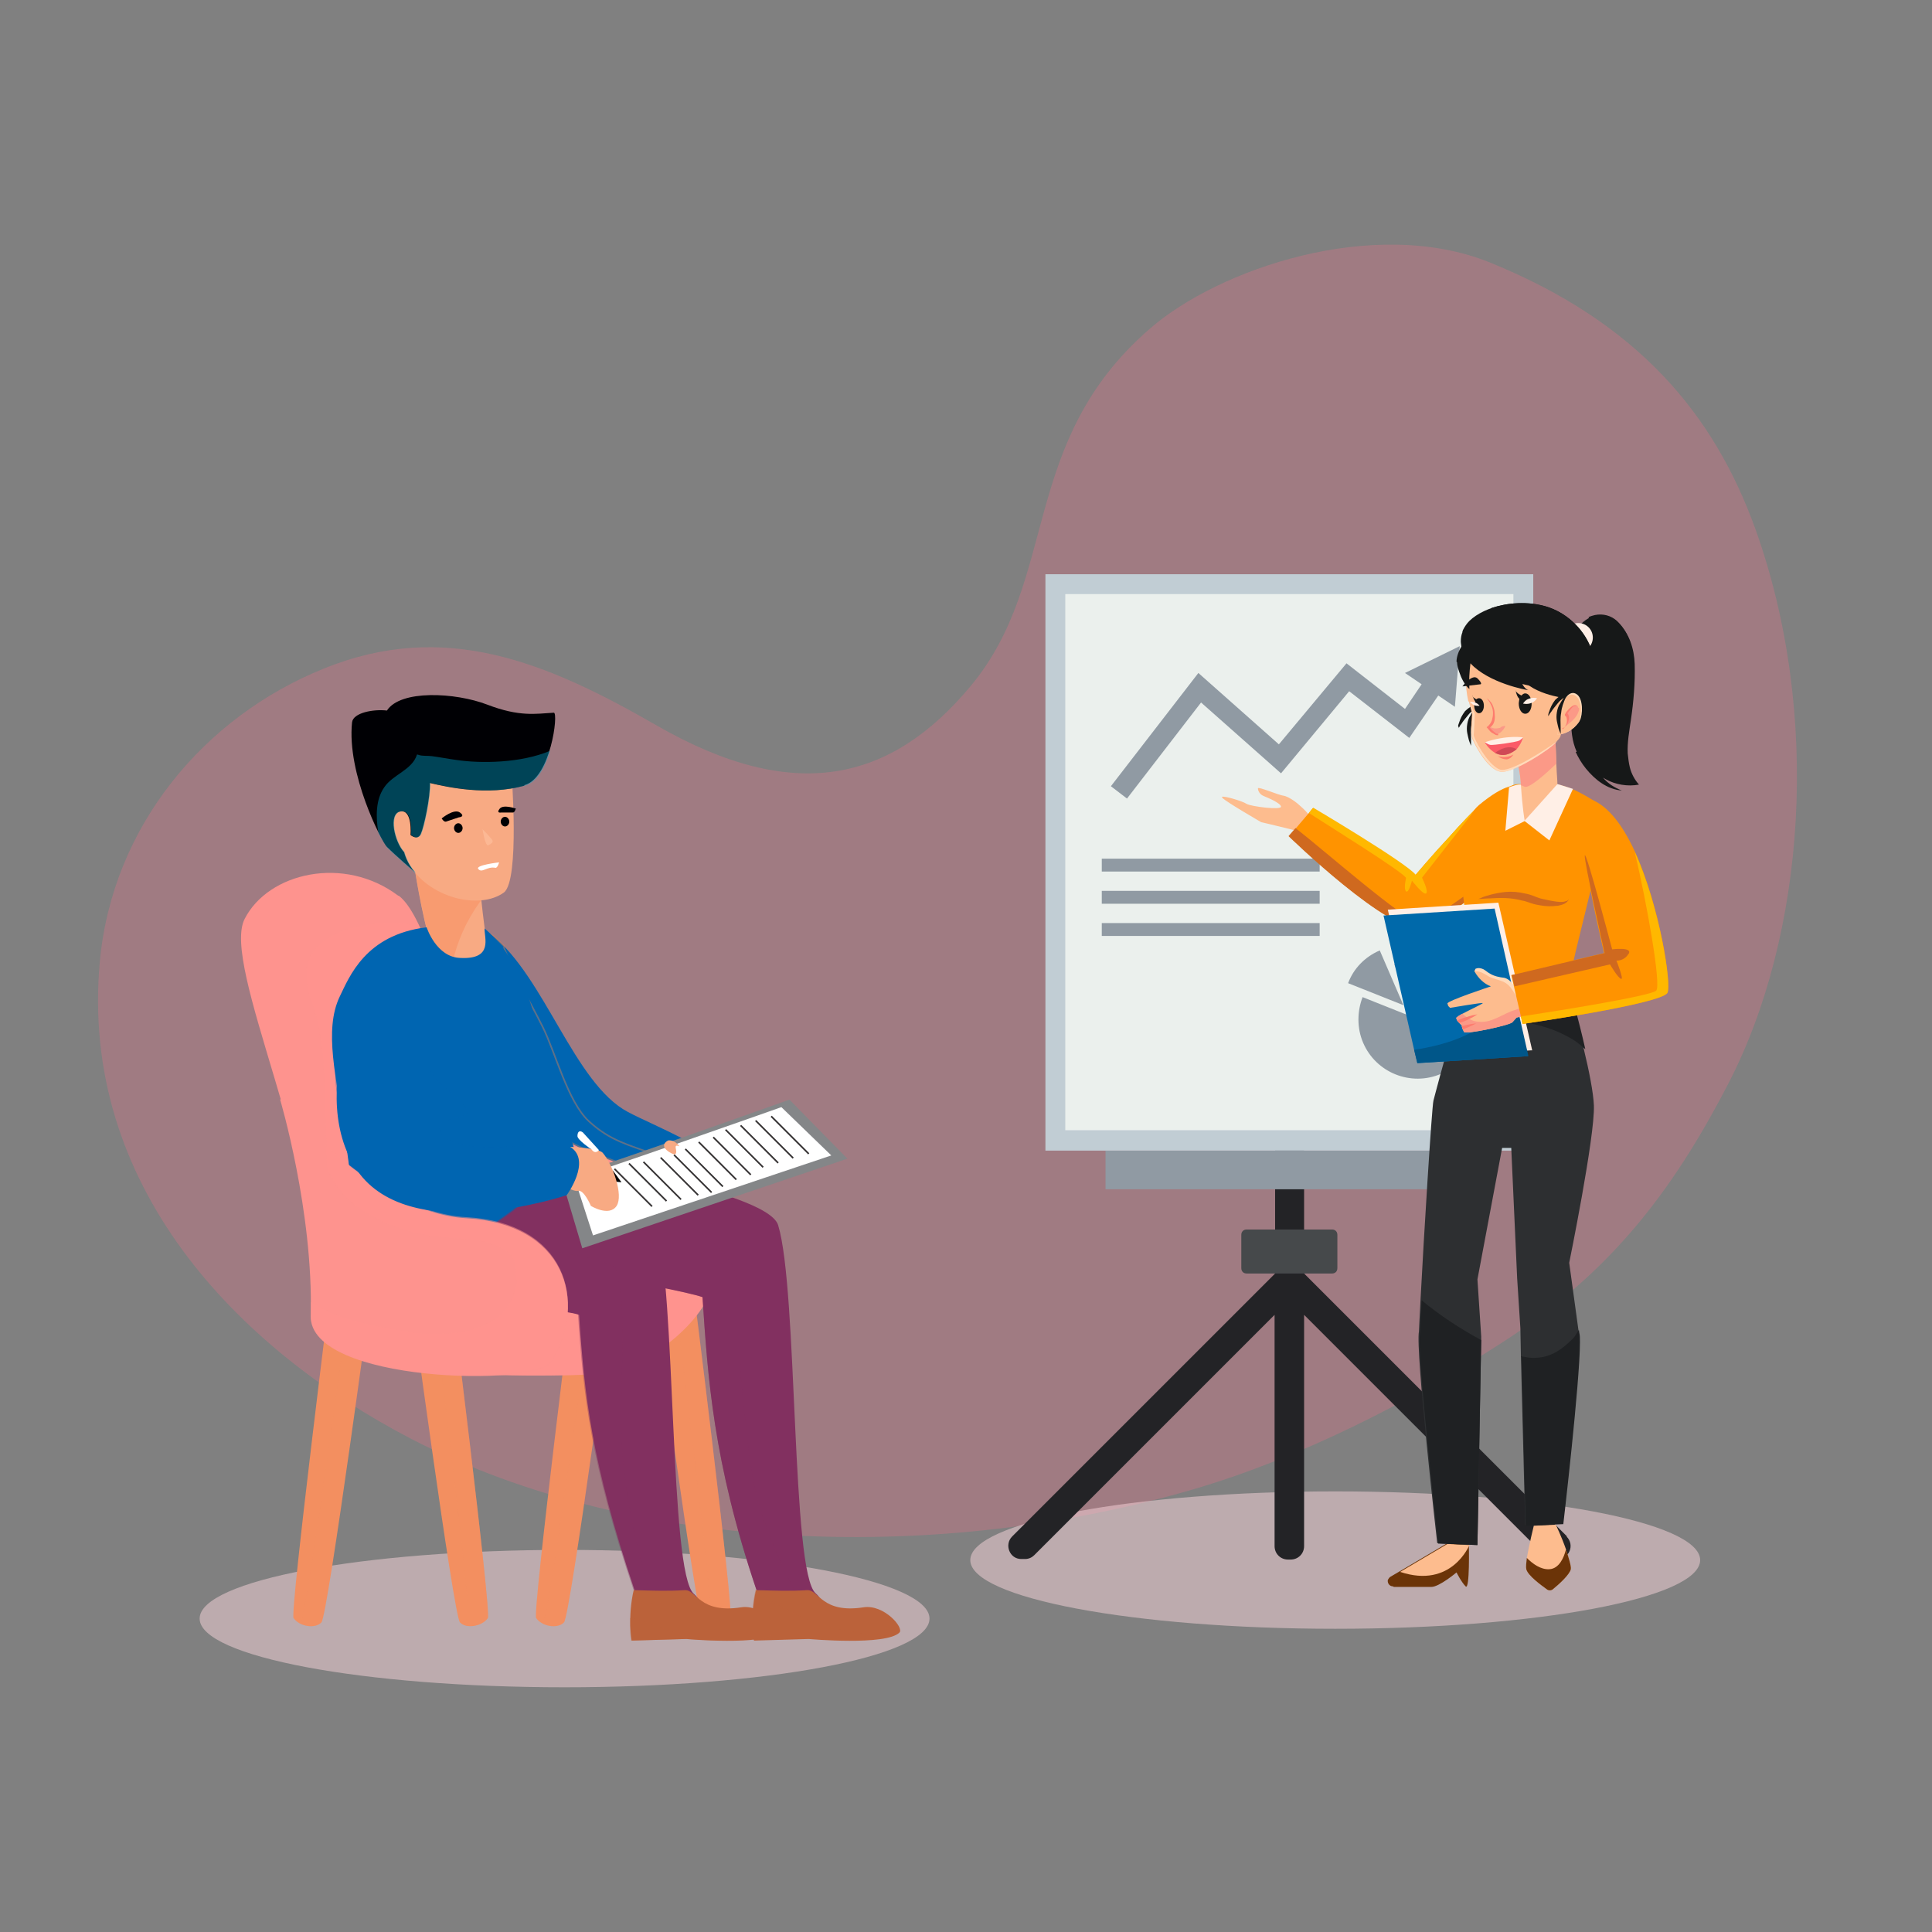 <?xml version="1.0" encoding="UTF-8"?>
<!DOCTYPE svg PUBLIC "-//W3C//DTD SVG 1.1//EN" "http://www.w3.org/Graphics/SVG/1.1/DTD/svg11.dtd">
<!-- Creator: CorelDRAW -->
<svg xmlns="http://www.w3.org/2000/svg" xml:space="preserve" width="3.6in" height="3.6in" style="shape-rendering:geometricPrecision; text-rendering:geometricPrecision; image-rendering:optimizeQuality; fill-rule:evenodd; clip-rule:evenodd"
viewBox="0 0 3.6 3.6"
 xmlns:xlink="http://www.w3.org/1999/xlink">
 <rect x="0" y="0" width="3.6" height="3.6" fill="#808080" stroke="none"/>
 <defs>
  <style type="text/css">
   <![CDATA[
    .str0 {stroke:#EB824B;stroke-width:0.003;stroke-opacity:0.4}
    .str1 {stroke:#373435;stroke-width:0.003}
    .fil20 {fill:none}
    .fil19 {fill:black}
    .fil21 {fill:white}
    .fil18 {fill:#848688;fill-rule:nonzero}
    .fil12 {fill:#000004;fill-rule:nonzero}
    .fil42 {fill:#005689;fill-rule:nonzero}
    .fil16 {fill:#0065B1;fill-rule:nonzero}
    .fil41 {fill:#0069AA;fill-rule:nonzero}
    .fil32 {fill:#161818;fill-rule:nonzero}
    .fil40 {fill:#1F2123;fill-rule:nonzero}
    .fil22 {fill:#232326;fill-rule:nonzero}
    .fil39 {fill:#2D2F31;fill-rule:nonzero}
    .fil23 {fill:#46494B;fill-rule:nonzero}
    .fil31 {fill:#6B3408;fill-rule:nonzero}
    .fil8 {fill:#823060;fill-rule:nonzero}
    .fil24 {fill:#909AA3;fill-rule:nonzero}
    .fil10 {fill:#BB623A;fill-rule:nonzero}
    .fil25 {fill:#C1CDD4;fill-rule:nonzero}
    .fil38 {fill:#CF4956;fill-rule:nonzero}
    .fil30 {fill:#CF691F;fill-rule:nonzero}
    .fil26 {fill:#EBF0ED;fill-rule:nonzero}
    .fil5 {fill:#F38F60;fill-rule:nonzero}
    .fil2 {fill:#F8AA83;fill-rule:nonzero}
    .fil37 {fill:#FB5B67;fill-rule:nonzero}
    .fil34 {fill:#FB9987;fill-rule:nonzero}
    .fil36 {fill:#FD7C6E;fill-rule:nonzero}
    .fil27 {fill:#FDBC8E;fill-rule:nonzero}
    .fil4 {fill:#FE938E;fill-rule:nonzero}
    .fil28 {fill:#FF9300;fill-rule:nonzero}
    .fil29 {fill:#FFB800;fill-rule:nonzero}
    .fil35 {fill:#FFDABA;fill-rule:nonzero}
    .fil33 {fill:#FFEFE6;fill-rule:nonzero}
    .fil14 {fill:white;fill-rule:nonzero}
    .fil0 {fill:#ED738A;fill-rule:nonzero;fill-opacity:0.302}
    .fil6 {fill:#F38F60;fill-rule:nonzero;fill-opacity:0.302}
    .fil17 {fill:#0065B1;fill-rule:nonzero;fill-opacity:0.4}
    .fil13 {fill:#00ABD6;fill-rule:nonzero;fill-opacity:0.4}
    .fil9 {fill:#823060;fill-rule:nonzero;fill-opacity:0.4}
    .fil11 {fill:#BB623A;fill-rule:nonzero;fill-opacity:0.4}
    .fil1 {fill:#FAD5DC;fill-rule:nonzero;fill-opacity:0.502}
    .fil7 {fill:#FE938E;fill-rule:nonzero;fill-opacity:0.502}
    .fil3 {fill:#F89165;fill-rule:nonzero;fill-opacity:0.6}
    .fil15 {fill:#FFC2A0;fill-rule:nonzero;fill-opacity:0.6}
   ]]>
  </style>
 </defs>
 <g id="Layer_x0020_1">
  <g id="_408327712">
   <path id="_408354160" class="fil0" d="M2.776 0.489c-0.216,-0.087 -0.506,0.012 -0.634,0.124 -0.244,0.212 -0.167,0.465 -0.333,0.665 -0.149,0.179 -0.329,0.221 -0.585,0.074 -0.205,-0.118 -0.395,-0.198 -0.621,-0.106 -0.223,0.09 -0.394,0.294 -0.417,0.546 -0.038,0.416 0.255,0.72 0.58,0.889 0.423,0.219 0.994,0.23 1.458,0.094 0.198,-0.058 0.403,-0.162 0.576,-0.274 0.197,-0.127 0.314,-0.276 0.42,-0.481 0.144,-0.277 0.175,-0.688 0.051,-1.034 -0.077,-0.214 -0.219,-0.385 -0.495,-0.497z"/>
  </g>
  <path class="fil1" d="M0.372 3.016c0,0.071 0.305,0.128 0.68,0.128 0.376,0 0.68,-0.057 0.68,-0.128 0,-0.071 -0.305,-0.128 -0.68,-0.128 -0.376,0 -0.68,0.057 -0.68,0.128z"/>
  <path class="fil1" d="M1.808 2.907c0,0.071 0.305,0.128 0.68,0.128 0.376,0 0.68,-0.057 0.68,-0.128 0,-0.071 -0.305,-0.128 -0.68,-0.128 -0.376,0 -0.68,0.057 -0.68,0.128z"/>
  <g id="_408356008">
   <path id="_408356200" class="fil2" d="M0.895 1.658c0,0 0.012,0.133 0.027,0.159 0,0 -0.096,-0.018 -0.113,-0.045 -0.016,-0.027 -0.035,-0.145 -0.035,-0.145l0.12 0.032z"/>
   <path id="_408353824" class="fil3" d="M0.895 1.658c0,0 0.001,0.008 0.002,0.02 -0.001,0.001 -0.002,0.002 -0.003,0.003 -0.026,0.036 -0.042,0.074 -0.051,0.113 -0.015,-0.006 -0.029,-0.014 -0.034,-0.023 -0.016,-0.027 -0.035,-0.145 -0.035,-0.145l0.12 0.032z"/>
  </g>
  <g id="_408340456">
   <path id="_408345736" class="fil4" d="M0.759 1.848c0,0 0.14,0.212 0.341,0.245 0.2,0.033 0.26,0.131 0.165,0.244 -0.034,0.041 -0.452,0.039 -0.449,-0.086 0.005,-0.195 -0.057,-0.403 -0.057,-0.403z"/>
   <g>
    <path id="_408356848" class="fil5" d="M1.288 2.368c0,0 0.08,0.636 0.073,0.647 -0.01,0.015 -0.04,0.021 -0.052,0.008 -0.012,-0.013 -0.095,-0.633 -0.095,-0.633l0.074 -0.022z"/>
    <path id="_408348880" class="fil6" d="M1.324 3.015c0.007,-0.01 -0.061,-0.553 -0.072,-0.636l0.036 -0.011c0,0 0.08,0.636 0.073,0.647 -0.009,0.014 -0.036,0.02 -0.049,0.01 0.005,-0.003 0.009,-0.006 0.012,-0.01z"/>
   </g>
   <g>
    <path id="_408353584" class="fil5" d="M1.072 2.368c0,0 -0.08,0.636 -0.073,0.647 0.01,0.015 0.04,0.021 0.052,0.008 0.012,-0.013 0.095,-0.633 0.095,-0.633l-0.074 -0.022z"/>
    <path id="_408351328" class="fil6" d="M1.012 3.023c0.012,-0.013 0.095,-0.633 0.095,-0.633l-0.037 -0.011c0.001,-0.007 0.001,-0.011 0.001,-0.011l0.074 0.022c0,0 -0.083,0.62 -0.095,0.633 -0.009,0.01 -0.027,0.009 -0.04,0.002 0.001,-0.001 0.001,-0.001 0.002,-0.002z"/>
   </g>
   <g>
    <path id="_408351016" class="fil5" d="M0.836 2.368c0,0 0.08,0.636 0.073,0.647 -0.01,0.015 -0.04,0.021 -0.052,0.008 -0.012,-0.013 -0.095,-0.633 -0.095,-0.633l0.074 -0.022z"/>
    <path id="_408346240" class="fil6" d="M0.872 3.015c0.007,-0.01 -0.061,-0.553 -0.072,-0.636l0.036 -0.011c0,0 0.08,0.636 0.073,0.647 -0.009,0.014 -0.036,0.02 -0.049,0.01 0.005,-0.003 0.009,-0.006 0.012,-0.01z"/>
   </g>
   <g>
    <path id="_408349600" class="fil5" d="M0.62 2.368c0,0 -0.08,0.636 -0.073,0.647 0.01,0.015 0.04,0.021 0.052,0.008 0.012,-0.013 0.095,-0.633 0.095,-0.633l-0.074 -0.022z"/>
    <path id="_408351616" class="fil6" d="M0.56 3.023c0.012,-0.013 0.095,-0.633 0.095,-0.633l-0.037 -0.011c0.001,-0.007 0.001,-0.011 0.001,-0.011l0.074 0.022c0,0 -0.083,0.62 -0.095,0.633 -0.009,0.01 -0.027,0.009 -0.04,0.002 0.001,-0.001 0.001,-0.001 0.002,-0.002z"/>
   </g>
   <path id="_408351160" class="fil4" d="M0.742 1.669c-0.101,-0.076 -0.242,-0.043 -0.286,0.043 -0.045,0.086 0.146,0.459 0.139,0.734 -0.003,0.096 0.23,0.126 0.51,0.115 0.105,-0.004 0.215,-0.111 0.22,-0.164 0.004,-0.052 -0.036,-0.118 -0.067,-0.113 -0.031,0.005 -0.354,-0.052 -0.354,-0.052 0,0 -0.074,-0.497 -0.161,-0.563z"/>
   <path id="_408350032" class="fil7" d="M0.632 2.395c0.021,-0.006 0.036,-0.025 0.027,-0.051 -0.013,-0.036 -0.024,-0.073 -0.035,-0.11 -0.033,-0.114 -0.002,-0.257 -0.044,-0.369 -0.058,-0.154 0.164,-0.152 0.185,-0.142 0.006,0.003 0.011,0.004 0.016,0.005 0.069,0.15 0.122,0.504 0.122,0.504 0,0 0.322,0.057 0.354,0.052 0.031,-0.005 0.072,0.06 0.067,0.113 -0.004,0.052 -0.115,0.16 -0.22,0.164 -0.28,0.011 -0.512,-0.019 -0.51,-0.115 0,-0.005 7.08661e-005,-0.01 7.87402e-005,-0.015 0.017,-0.004 0.034,-0.016 0.037,-0.036z"/>
  </g>
  <path class="fil2" d="M0.953 1.438c0,0 0.016,0.202 -0.014,0.225 -0.045,0.033 -0.141,0.011 -0.179,-0.056 -0.013,-0.023 -0.058,-0.079 -0.044,-0.119 0.023,-0.066 0.129,-0.112 0.237,-0.049z"/>
  <path class="fil8" d="M0.988 2.148c0.006,0.002 0.441,0.066 0.462,0.135 0.037,0.122 0.024,0.647 0.07,0.686 0.045,0.04 -0.1,0.025 -0.111,-0.008 -0.08,-0.238 -0.09,-0.393 -0.1,-0.544 -0.053,-0.019 -0.507,-0.096 -0.507,-0.096 0,0 0.123,-0.198 0.187,-0.174z"/>
  <path class="fil9" d="M0.988 2.148c0.002,0.001 0.033,0.006 0.08,0.014 0.017,0.014 0.037,0.026 0.055,0.035 0.031,0.015 0.063,0.027 0.095,0.041 0.003,0.002 0.019,0.009 0.027,0.013 0.005,0.003 0.01,0.005 0.014,0.008 1.5748e-005,7.87402e-006 1.9685e-005,1.1811e-005 3.93701e-005,1.9685e-005 0,0 0,0 0,0 0.004,0.004 0.008,0.007 0.012,0.009 0.005,0.008 0.012,0.014 0.021,0.02 0.053,0.034 0.085,0.066 0.086,0.131 0.001,0.066 -0.001,0.129 0.007,0.195 0.009,0.071 0.013,0.143 0.036,0.212 0.019,0.058 0.047,0.113 0.075,0.167 -0.033,-0.001 -0.081,-0.014 -0.087,-0.032 -0.08,-0.238 -0.09,-0.393 -0.1,-0.544 -0.053,-0.019 -0.507,-0.096 -0.507,-0.096 0,0 0.123,-0.198 0.187,-0.174z"/>
  <g id="_408326056">
   <path id="_408334408" class="fil10" d="M1.409 2.962c-0.012,0.051 -0.004,0.095 -0.004,0.095l0.102 -0.003c0,0 0.144,0.013 0.169,-0.012 0.009,-0.009 -0.029,-0.053 -0.067,-0.047 -0.078,0.012 -0.083,-0.033 -0.105,-0.032 -0.031,0.002 -0.058,0.001 -0.095,0z"/>
   <path id="_408325288" class="fil11" d="M1.416 2.969c0.077,0.054 0.158,0.076 0.246,0.079 -0.043,0.015 -0.156,0.005 -0.156,0.005l-0.102 0.003c0,0 -0.008,-0.044 0.004,-0.094 0.002,0.002 0.005,0.004 0.007,0.006z"/>
  </g>
  <path class="fil8" d="M0.777 2.2c0.006,0.002 0.425,0.015 0.446,0.084 0.037,0.122 0.024,0.647 0.07,0.686 0.045,0.04 -0.1,0.025 -0.111,-0.008 -0.08,-0.238 -0.093,-0.361 -0.103,-0.512 -0.053,-0.019 -0.324,-0.008 -0.324,-0.008 0,0 -0.04,-0.266 0.023,-0.242z"/>
  <path class="fil9" d="M0.749 2.258c0.094,0.04 0.192,0.055 0.292,0.075 0.033,0.007 0.073,0.011 0.103,0.027 0.001,0.001 0.002,0.001 0.003,0.002 0.003,0.008 0.004,0.018 0.006,0.025 0.004,0.019 0.005,0.038 0.006,0.058 0.004,0.093 -0.007,0.185 0.002,0.277 0.009,0.09 0.029,0.177 0.055,0.262 -0.018,-0.006 -0.033,-0.014 -0.036,-0.023 -0.08,-0.238 -0.093,-0.361 -0.103,-0.512 -0.053,-0.019 -0.324,-0.008 -0.324,-0.008 0,0 -0.017,-0.115 -0.011,-0.187 0.002,0.001 0.004,0.002 0.006,0.003z"/>
  <g id="_408357256">
   <path id="_408354208" class="fil10" d="M1.181 2.962c-0.012,0.051 -0.004,0.095 -0.004,0.095l0.102 -0.003c0,0 0.144,0.013 0.169,-0.012 0.009,-0.009 -0.029,-0.053 -0.067,-0.047 -0.078,0.012 -0.083,-0.033 -0.105,-0.032 -0.031,0.002 -0.058,0.001 -0.095,0z"/>
   <path id="_408334240" class="fil11" d="M1.191 3.017c0.076,0.035 0.169,0.051 0.246,0.031 -0.041,0.016 -0.159,0.006 -0.159,0.006l-0.102 0.003c0,0 -0.003,-0.017 -0.002,-0.042 0.006,0.001 0.011,0.001 0.017,0.002z"/>
  </g>
  <g id="_408348952">
   <path id="_408328312" class="fil12" d="M0.977 1.464c-0.069,0.019 -0.142,0.003 -0.176,-0.005 0.001,0.026 -0.011,0.082 -0.017,0.095 -0.006,0.013 -0.019,0.002 -0.019,0.002 0,0 0.004,-0.048 -0.019,-0.044 -0.023,0.004 -0.011,0.057 0.007,0.076 0,0 0.005,0.021 0.02,0.037 0,0 -0.037,-0.032 -0.052,-0.047 -0.01,-0.01 -0.075,-0.136 -0.065,-0.232 0.002,-0.018 0.04,-0.025 0.065,-0.022 0.025,-0.039 0.127,-0.034 0.187,-0.011 0.06,0.023 0.09,0.017 0.124,0.015 0.009,-0 -0.006,0.122 -0.055,0.135z"/>
   <path id="_408351904" class="fil13" d="M0.773 1.626c0,0 -0.037,-0.032 -0.052,-0.047 -0.002,-0.003 -0.008,-0.012 -0.016,-0.027 -0.005,-0.031 -0.005,-0.062 0.011,-0.085 0.016,-0.024 0.052,-0.032 0.061,-0.061 0.001,0 0.002,0 0.004,0.001 0.007,0.002 0.016,0.001 0.024,0.002 0.015,0.002 0.03,0.005 0.045,0.007 0.046,0.007 0.121,0.006 0.175,-0.017 -0.009,0.03 -0.024,0.059 -0.047,0.065 -0.069,0.019 -0.142,0.003 -0.176,-0.005 0.001,0.026 -0.011,0.082 -0.017,0.095 -0.006,0.013 -0.019,0.002 -0.019,0.002 0,0 0.004,-0.048 -0.019,-0.044 -0.023,0.004 -0.011,0.057 0.007,0.076 0,0 0.005,0.021 0.02,0.037z"/>
  </g>
  <g id="_408353680">
   <path id="_408355288" class="fil12" d="M0.862 1.543c-7.08661e-005,-0.005 -0.004,-0.009 -0.008,-0.009 -0.004,-6.29921e-005 -0.008,0.004 -0.008,0.009 7.08661e-005,0.005 0.004,0.009 0.008,0.009 0.004,6.29921e-005 0.008,-0.004 0.008,-0.009z"/>
   <path id="_408326200" class="fil12" d="M0.949 1.531c-7.08661e-005,-0.005 -0.004,-0.009 -0.008,-0.009 -0.004,-6.69291e-005 -0.008,0.004 -0.008,0.009 7.48031e-005,0.005 0.004,0.009 0.008,0.009 0.004,6.69291e-005 0.008,-0.004 0.008,-0.009z"/>
   <path id="_408346888" class="fil14" d="M0.929 1.607c0,0 -0.043,0.005 -0.038,0.012 0.007,0.009 0.016,-0.005 0.032,-0.002 0.004,0.001 0.007,-0.01 0.007,-0.01z"/>
   <path id="_408346144" class="fil12" d="M0.962 1.507c0,0 -0.024,-0.009 -0.031,-0 -0.007,0.009 0.003,0.007 0.003,0.007 0,0 0.019,0 0.022,0 0.003,0 0.005,-0.007 0.005,-0.007z"/>
   <path id="_408342040" class="fil12" d="M0.823 1.525c0,0 0.023,-0.019 0.034,-0.011 0.011,0.008 -0.002,0.009 -0.002,0.009 0,0 -0.021,0.007 -0.024,0.008 -0.004,0.001 -0.008,-0.006 -0.008,-0.006z"/>
   <path id="_408350824" class="fil15" d="M0.899 1.544c0,0 0.005,0.034 0.011,0.031 0.006,-0.003 0.008,-0.005 0.008,-0.008 -0,-0.003 -0.019,-0.022 -0.019,-0.022z"/>
  </g>
  <g id="_408325408">
   <path id="_408349624" class="fil16" d="M0.916 1.742c0.099,0.078 0.154,0.277 0.254,0.33 0.049,0.026 0.162,0.069 0.19,0.116 0.006,0.01 -0.071,0.036 -0.082,0.031 -0.106,-0.052 -0.214,-0.072 -0.257,-0.12 -0.043,-0.049 -0.113,-0.316 -0.106,-0.356z"/>
   <path id="_408351736" class="fil17 str0" d="M0.916 1.742c0.008,0.006 0.015,0.013 0.023,0.021 0,0.003 0.001,0.006 0.003,0.01 0.02,0.052 0.044,0.09 0.069,0.14 0.024,0.048 0.047,0.14 0.086,0.176 0.04,0.037 0.074,0.044 0.128,0.064 0.041,0.015 0.077,0.035 0.116,0.05 -0.022,0.01 -0.055,0.019 -0.062,0.015 -0.106,-0.052 -0.214,-0.072 -0.257,-0.12 -0.043,-0.049 -0.113,-0.316 -0.106,-0.356z"/>
  </g>
  <path class="fil16" d="M0.795 1.728c0,0 0.018,0.056 0.063,0.057 0.062,0.003 0.044,-0.038 0.045,-0.055 0.047,0.04 0.075,0.103 0.083,0.131 0.008,0.028 0.091,0.303 0.091,0.303 0,0 -0.052,0.037 -0.105,0.073 -0.008,0.027 -0.161,0.082 -0.153,0.212 -0.033,0.005 -0.147,-0.007 -0.16,-0.122 -0.013,-0.115 0.008,-0.048 -0.017,-0.215 -0.015,-0.104 -0.039,-0.192 -0.009,-0.255 0.018,-0.037 0.048,-0.115 0.161,-0.129z"/>
  <path class="fil17" d="M0.625 1.981c-0,-0.06 0.024,-0.124 0.039,-0.14 0.014,-0.016 0.022,-0.025 0.04,-0.036 0.01,-0.006 0.021,-0.01 0.033,-0.013 0.007,0.009 0.018,0.016 0.032,0.018 0.022,0.002 0.031,0.067 0.033,0.082 0.003,0.03 -0.002,0.06 -0.003,0.09 -0.002,0.03 0.069,0.066 0.072,0.091 0.001,0.009 -0.053,0.014 -0.053,0.023 -0.001,0.064 0.179,0.037 0.248,0.028 0.005,0.045 -0.051,0.069 -0.014,0.06 -0.02,0.014 -0.049,0.035 -0.079,0.055 -0.008,0.027 -0.161,0.082 -0.153,0.212 -0.033,0.005 -0.147,-0.007 -0.16,-0.122 -0.013,-0.115 0.008,-0.048 -0.017,-0.215 -0.012,-0.078 -0.02,-0.072 -0.018,-0.131z"/>
  <g id="_408357232">
   <path id="_408353056" class="fil4" d="M0.523 2.048c0,0 0.171,0.212 0.346,0.222 0.183,0.01 0.227,0.154 0.159,0.268 -0.027,0.046 -0.452,0.039 -0.449,-0.086 0.005,-0.195 -0.057,-0.403 -0.057,-0.403z"/>
   <path id="_408325456" class="fil7" d="M0.764 2.482c0.072,0.009 0.178,0.004 0.197,-0.084 0.002,-0.008 0.001,-0.016 -0.001,-0.023 0.003,-0.016 -0.002,-0.034 -0.019,-0.045 -0.037,-0.024 -0.082,-0.02 -0.124,-0.025 -0.051,-0.006 -0.104,-0.023 -0.147,-0.053 -0.03,-0.02 -0.048,-0.047 -0.061,-0.077 5.90551e-005,-0.001 0,-0.002 0,-0.003 -0,-0.013 -0.002,-0.026 -0.003,-0.039 0.066,0.06 0.164,0.13 0.263,0.135 0.183,0.01 0.227,0.154 0.159,0.268 -0.027,0.046 -0.452,0.039 -0.449,-0.086 0,-0.008 0,-0.016 0,-0.024 0.053,0.034 0.128,0.047 0.184,0.055z"/>
  </g>
  <g id="_408346792">
   <path id="_408355480" class="fil18" d="M1.046 2.195c0.008,0.003 0.425,-0.146 0.425,-0.146l0.108 0.11 -0.494 0.167 -0.039 -0.131z"/>
   <path id="_408325528" class="fil14" d="M1.07 2.195c0.007,0.002 0.386,-0.132 0.386,-0.132l0.093 0.09 -0.444 0.149 -0.035 -0.108z"/>
  </g>
  <polygon class="fil19" points="1.142,2.181 1.158,2.203 1.139,2.201 "/>
  <path class="fil2" d="M1.062 2.137c0,0 0.053,0.002 0.061,0.011 0.019,0.022 0.039,0.079 0.026,0.099 -0.014,0.021 -0.048,0 -0.048,0 0,0 -0.013,-0.031 -0.024,-0.028 -0.01,0.003 -0.048,-0.022 -0.048,-0.022l0.032 -0.06z"/>
  <path class="fil2" d="M1.266 2.136c-0.015,-0.006 0,0.012 -0.009,0.015 -0.002,0.001 -0.034,-0.014 -0.012,-0.026 0.016,-0.002 0.025,0.018 0.021,0.011z"/>
  <path class="fil16" d="M0.702 1.782c0,0 -0.136,0.238 -0.041,0.392 0.095,0.154 0.395,0.053 0.395,0.053 0,0 0.046,-0.063 0.008,-0.089 -0.039,-0.026 -0.302,0.044 -0.308,-0.019 -0.006,-0.063 0.201,-0.309 -0.054,-0.337z"/>
  <line class="fil20 str1" x1="1.437" y1="2.08" x2="1.507" y2= "2.15" />
  <line class="fil20 str1" x1="1.408" y1="2.088" x2="1.478" y2= "2.158" />
  <line class="fil20 str1" x1="1.38" y1="2.097" x2="1.45" y2= "2.167" />
  <line class="fil20 str1" x1="1.352" y1="2.105" x2="1.422" y2= "2.175" />
  <line class="fil20 str1" x1="1.329" y1="2.119" x2="1.399" y2= "2.189" />
  <line class="fil20 str1" x1="1.302" y1="2.128" x2="1.372" y2= "2.198" />
  <line class="fil20 str1" x1="1.277" y1="2.141" x2="1.347" y2= "2.211" />
  <line class="fil20 str1" x1="1.256" y1="2.152" x2="1.326" y2= "2.222" />
  <line class="fil20 str1" x1="1.231" y1="2.157" x2="1.301" y2= "2.227" />
  <line class="fil20 str1" x1="1.199" y1="2.165" x2="1.269" y2= "2.235" />
  <line class="fil20 str1" x1="1.172" y1="2.168" x2="1.242" y2= "2.238" />
  <line class="fil20 str1" x1="1.145" y1="2.178" x2="1.215" y2= "2.248" />
  <path class="fil21" d="M1.101 2.141c0,0 -0.025,-0.017 -0.025,-0.024 0,-0.007 0.003,-0.012 0.01,-0.007l0.03 0.033c0,0 -0.007,0.01 -0.015,-0.003z"/>
  <g id="_392665136">
   <g>
    <g>
     <path id="_392662784" class="fil22" d="M2.92 2.863l-0.49 -0.49 0 -0.362 -0.054 0 0 0.362 -0.49 0.49c-0.015,0.015 -0.005,0.042 0.017,0.042l0.007 0c0.007,0 0.013,-0.003 0.017,-0.007l0.448 -0.448 0 0.431c0,0.014 0.011,0.025 0.025,0.025l0.005 0c0.014,0 0.025,-0.011 0.025,-0.025l0 -0.431 0.448 0.448c0.005,0.005 0.011,0.007 0.017,0.007l0.007 0c0.022,0 0.033,-0.026 0.017,-0.042z"/>
    </g>
    <g>
     <path id="_392665112" class="fil23" d="M2.482 2.373l-0.159 0c-0.006,0 -0.01,-0.004 -0.01,-0.01l0 -0.062c0,-0.006 0.004,-0.01 0.01,-0.01l0.159 0c0.006,0 0.01,0.004 0.01,0.01l0 0.062c0,0.006 -0.004,0.01 -0.01,0.01z"/>
    </g>
   </g>
   <polygon id="_392667056" class="fil24" points="2.744,2.216 2.06,2.216 2.06,2.144 2.744,2.144 "/>
   <g>
    <g>
     <polygon id="_392664920" class="fil25" points="2.857,2.144 1.948,2.144 1.948,1.07 2.857,1.07 "/>
    </g>
    <g>
     <polygon id="_392661944" class="fil26" points="2.82,2.106 1.985,2.106 1.985,1.107 2.82,1.107 "/>
    </g>
   </g>
   <g>
    <polygon id="_392662016" class="fil24" points="2.72,1.204 2.618,1.254 2.649,1.275 2.618,1.321 2.509,1.236 2.383,1.387 2.233,1.254 2.07,1.465 2.1,1.488 2.238,1.309 2.387,1.441 2.514,1.288 2.626,1.375 2.68,1.296 2.711,1.317 "/>
    <g>
     <polygon id="_392667488" class="fil24" points="2.459,1.6 2.053,1.6 2.053,1.624 2.459,1.624 "/>
     <polygon id="_392666480" class="fil24" points="2.459,1.66 2.053,1.66 2.053,1.684 2.459,1.684 "/>
     <polygon id="_392661320" class="fil24" points="2.459,1.72 2.053,1.72 2.053,1.744 2.459,1.744 "/>
    </g>
    <g>
     <path id="_392662592" class="fil24" d="M2.743 1.855c-0.024,-0.056 -0.089,-0.082 -0.145,-0.058l0.044 0.102 -0.103 -0.041c-0.01,0.026 -0.011,0.057 0.001,0.085 0.024,0.056 0.089,0.082 0.145,0.058 0.056,-0.024 0.082,-0.089 0.058,-0.145z"/>
     <path id="_392662328" class="fil24" d="M2.571 1.771c-0.028,0.012 -0.049,0.034 -0.059,0.061l0.103 0.041 -0.044 -0.102z"/>
    </g>
   </g>
  </g>
  <g id="_392664776">
   <g>
    <g>
     <path id="_392669000" class="fil27" d="M2.45 1.535c-0,-0.001 -0.001,-0.002 -0.001,-0.002 -0,-0.001 -0.001,-0.001 -0.001,-0.002 -0.001,-0.002 -0.002,-0.003 -0.003,-0.005 -3.93701e-006,-3.93701e-005 -1.9685e-005,-3.93701e-005 -3.93701e-005,-4.72441e-005 -0.007,-0.01 -0.015,-0.018 -0.023,-0.025 -0.012,-0.011 -0.024,-0.017 -0.029,-0.018 -0.01,-0.001 -0.049,-0.018 -0.049,-0.014 0,0.004 0.003,0.011 0.01,0.014 0.007,0.003 0.032,0.013 0.033,0.02 0.001,0.007 -0.055,0 -0.064,-0.005 -0.007,-0.005 -0.044,-0.016 -0.046,-0.013 -0,0 -4.72441e-005,0.001 0.001,0.002 0.008,0.008 0.072,0.045 0.072,0.045 0,0 0.03,0.007 0.054,0.013 0,0 0,0 1.9685e-005,0 0.003,0.001 0.005,0.001 0.007,0.002 0.001,0 0.002,0.001 0.003,0.001 0.001,0 0.002,0.001 0.004,0.001 0.005,0.001 0.009,0.003 0.012,0.004l0.013 -0.014 0.005 -0.005z"/>
    </g>
   </g>
   <g>
    <path id="_392671136" class="fil28" d="M2.808 1.555l-0.013 0.074c-0.055,0.046 -0.116,0.093 -0.144,0.1 -0.059,0.014 -0.249,-0.171 -0.249,-0.171l0.013 -0.015 0.023 -0.027 0 -0 0.008 -0.01c0,0 0.171,0.101 0.191,0.125 0,0 0.032,-0.038 0.062,-0.07 0,0 0.029,-0.033 0.051,-0.054l2.3622e-005 -3.93701e-005c0.004,-0.004 0.009,-0.008 0.012,-0.011l0.045 0.059z"/>
   </g>
   <g>
    <path id="_392664272" class="fil29" d="M2.65 1.636c0,0 0.013,0.026 0.007,0.029 -0.006,0.002 -0.026,-0.024 -0.026,-0.024 0,0 -0.006,0.024 -0.011,0.02 -0.005,-0.005 0,-0.025 0,-0.025 -0.005,-0.011 -0.15,-0.101 -0.181,-0.121l0.008 -0.01c0,0 0.171,0.101 0.191,0.125 0,0 0.032,-0.038 0.062,-0.07 0,0 0.029,-0.033 0.051,-0.054l-0.101 0.129z"/>
   </g>
   <g>
    <path id="_392664464" class="fil30" d="M2.797 1.618c-0.064,0.05 -0.136,0.102 -0.153,0.101 -0.026,-0.002 -0.176,-0.134 -0.23,-0.176l-0.013 0.015c0,0 0.19,0.185 0.249,0.171 0.029,-0.007 0.089,-0.054 0.144,-0.1l0.002 -0.011z"/>
   </g>
  </g>
  <g id="_392666312">
   <path id="_392673128" class="fil31" d="M2.597 2.957l0.07 0c0.015,0 0.047,-0.027 0.047,-0.027 0,0 0.009,0.018 0.017,0.026 0.008,0.008 0.006,-0.078 0.006,-0.078l-0.041 -0.002 -0.088 0.052 -0.017 0.01c-0.002,0.001 -0.004,0.004 -0.005,0.006 -0.001,0.006 0.003,0.012 0.01,0.012z"/>
   <g>
    <path id="_392663936" class="fil27" d="M2.609 2.929c0.096,0.032 0.129,-0.05 0.129,-0.05l-0.041 -0.002 -0.088 0.052z"/>
   </g>
  </g>
  <g id="_392664344">
   <g>
    <path id="_392671112" class="fil27" d="M2.844 2.924c0.003,0.012 0.028,0.03 0.039,0.038 0.003,0.002 0.008,0.002 0.011,-0.001 0.01,-0.008 0.031,-0.027 0.033,-0.037 0.001,-0.006 -0.004,-0.021 -0.009,-0.037 -0.008,-0.023 -0.019,-0.046 -0.019,-0.046l-0.041 0.002c0,0 -0.009,0.036 -0.013,0.061 -0.001,0.009 -0.002,0.017 -0.001,0.021z"/>
   </g>
   <path id="_392664848" class="fil31" d="M2.844 2.924c0.003,0.012 0.028,0.03 0.039,0.038 0.003,0.002 0.008,0.002 0.011,-0.001 0.01,-0.008 0.031,-0.027 0.033,-0.037 0.001,-0.006 -0.004,-0.021 -0.009,-0.037 -0.004,0.016 -0.013,0.036 -0.031,0.037 -0.016,0.001 -0.031,-0.01 -0.042,-0.021 -0.001,0.009 -0.002,0.017 -0.001,0.021z"/>
  </g>
  <g id="_392670440">
   <path id="_392669360" class="fil28" d="M2.737 1.834c0,0 -0.001,-0.107 -0.005,-0.126 -0.004,-0.019 -0.027,-0.165 0.024,-0.208 0.024,-0.02 0.042,-0.03 0.055,-0.034 0.003,-0.001 0.006,-0.002 0.008,-0.003l0 -2.75591e-005c0.006,-0.002 0.01,-0.002 0.012,-0.002 4.33071e-005,0 6.29921e-005,0 0,3.14961e-005 0,0 0.001,1.5748e-005 0.001,3.54331e-005 7.87402e-005,1.9685e-005 0,1.9685e-005 0,1.9685e-005 0,0 0,3.14961e-005 0,3.14961e-005l0.068 0c0,0 0.014,0.003 0.029,0.009 0.016,0.006 0.059,0.031 0.064,0.041 0.004,0.007 -0.002,0.016 -0.012,0.07 -0.018,0.093 -0.059,0.235 -0.058,0.261 0,0 -0.103,0.062 -0.186,-0.008z"/>
  </g>
  <g id="_392674016">
   <g>
    <path id="_392671640" class="fil30" d="M2.751 1.675c0,0 0.002,-0 0.007,-0 0.004,-0 0.011,-0.001 0.019,-0.001 0.016,-0.001 0.037,-0.002 0.059,0.004 0.006,0.001 0.011,0.003 0.017,0.005 0.006,0.002 0.011,0.003 0.017,0.004 0.011,0.002 0.021,0.002 0.029,0.001 0.004,-0 0.008,-0.001 0.011,-0.002 0.003,-0.001 0.006,-0.002 0.008,-0.004 0.002,-0.001 0.003,-0.003 0.004,-0.004 0.001,-0.001 0.001,-0.002 0.001,-0.002 0,0 -0,0 -0.001,0.001 -0.001,0.001 -0.002,0.002 -0.004,0.002 -0.004,0.002 -0.01,0.002 -0.018,0.001 -0.008,-0.001 -0.017,-0.003 -0.026,-0.005 -0.005,-0.001 -0.01,-0.003 -0.015,-0.005 -0.005,-0.002 -0.011,-0.004 -0.017,-0.005 -0.012,-0.003 -0.025,-0.004 -0.036,-0.003 -0.011,0.001 -0.02,0.003 -0.028,0.005 -0.008,0.002 -0.014,0.004 -0.018,0.006 -0.004,0.002 -0.006,0.002 -0.006,0.002z"/>
   </g>
  </g>
  <path class="fil32" d="M2.717 1.353c0,-0.002 0.001,-0.004 0.002,-0.007 0.001,-0.003 0.002,-0.006 0.004,-0.01 0.002,-0.004 0.004,-0.007 0.007,-0.011 0.003,-0.003 0.007,-0.006 0.01,-0.008 0.004,-0.002 0.007,-0.003 0.01,-0.004 0.001,-0 0.002,-0.001 0.003,-0.001 0.001,-0.001 0.002,-0.002 0.002,-0.002 0,0 -0,0.001 -0.001,0.002 0.001,-0 0.001,-0 0.002,-0 0.002,-0 0.003,-0 0.003,-0 0,0 -0.002,0.001 -0.006,0.004 -0.001,0.002 -0.002,0.004 -0.003,0.007 -0.003,0.007 -0.007,0.016 -0.008,0.027 -0.002,0.01 -0.001,0.02 -0.001,0.028 3.54331e-005,0.004 5.90551e-005,0.007 8.26772e-005,0.009 -3.93701e-005,0.002 -6.29921e-005,0.003 -6.29921e-005,0.003 0,0 -0,-0.001 -0.001,-0.003 -0.001,-0.002 -0.002,-0.005 -0.003,-0.008 -0.001,-0.004 -0.002,-0.008 -0.003,-0.013 -0.001,-0.005 -0.001,-0.011 3.93701e-006,-0.017 0.001,-0.006 0.003,-0.012 0.006,-0.016 0.002,-0.004 0.005,-0.008 0.007,-0.011 -0.004,0.003 -0.008,0.006 -0.011,0.01 -0.005,0.006 -0.01,0.012 -0.013,0.017 -0.002,0.002 -0.003,0.004 -0.004,0.006 -0.001,0.001 -0.001,0.002 -0.001,0.002 0,0 0,-0.001 0,-0.002z"/>
  <g id="_392664800">
   <path id="_392671592" class="fil32" d="M2.936 1.401c0.005,0.011 0.011,0.021 0.019,0.031 0.017,0.021 0.04,0.039 0.067,0.041 -0.013,-0.005 -0.026,-0.013 -0.035,-0.024 0.002,0.001 0.003,0.002 0.005,0.003 0.018,0.01 0.041,0.014 0.062,0.01 -0.008,-0.009 -0.014,-0.02 -0.017,-0.032 -0.002,-0.008 -0.003,-0.017 -0.004,-0.026 -0.001,-0.021 0.003,-0.042 0.006,-0.063 0.005,-0.034 0.008,-0.069 0.007,-0.104 -0.001,-0.028 -0.01,-0.057 -0.031,-0.077 -0.011,-0.01 -0.026,-0.014 -0.041,-0.011 -0.012,0.002 -0.022,0.009 -0.029,0.019 -0.002,0.002 -0.003,0.005 -0.004,0.007 -0.002,0.004 -0.003,0.007 -0,0.01 0.002,0.003 0.006,0.006 0.008,0.009 0.008,0.008 0.013,0.019 0.015,0.03 -0.001,0.001 -0.003,0.002 -0.004,0.003 -0.007,0.007 -0.012,0.017 -0.016,0.027 -0.011,0.026 -0.016,0.054 -0.016,0.083 -0.001,0.022 0.001,0.044 0.01,0.064z"/>
   <path id="_392663672" class="fil32" d="M2.943 1.167c0.001,0.004 0.003,0.009 0.006,0.013 0.013,-0.001 0.024,0.009 0.03,0.02 0.006,0.011 0.007,0.024 0.007,0.037 0,0.019 -0.001,0.038 -0.004,0.057 -0.003,0.02 -0.008,0.04 -0.008,0.06 0,0.02 0.007,0.041 0.022,0.054 -0.001,-0.012 0.001,-0.024 0.006,-0.035 0.002,0.023 0.015,0.044 0.033,0.056 -0.002,-0.008 -0.003,-0.017 -0.004,-0.026 -0.001,-0.015 0.001,-0.031 0.004,-0.046 0.001,-0.006 0.002,-0.011 0.002,-0.017 0.005,-0.034 0.008,-0.069 0.007,-0.104 -0.001,-0.028 -0.01,-0.057 -0.031,-0.077 -0.011,-0.01 -0.026,-0.014 -0.041,-0.011 -0.004,0.001 -0.008,0.002 -0.012,0.004 -0.007,0.004 -0.013,0.009 -0.018,0.015z"/>
   <path id="_392665496" class="fil32" d="M2.961 1.152c0.013,0.009 0.025,0.017 0.032,0.031 0.003,0.006 0.004,0.013 0.005,0.019 0.002,0.009 0.003,0.018 0.004,0.027 0.001,0.016 -0.003,0.032 -0.004,0.048 -0.001,0.019 0.001,0.038 0.007,0.056 0.002,-0.009 0.006,-0.017 0.01,-0.025 0.001,0.017 0.009,0.033 0.02,0.047 0.001,-0.006 0.002,-0.011 0.002,-0.017 0.005,-0.034 0.008,-0.069 0.007,-0.104 -0.001,-0.028 -0.01,-0.057 -0.031,-0.077 -0.011,-0.01 -0.026,-0.014 -0.041,-0.011 -0.004,0.001 -0.008,0.002 -0.012,0.004z"/>
  </g>
  <g id="_392666120">
   <path id="_392670800" class="fil33" d="M2.914 1.188c0,0.015 0.012,0.027 0.027,0.027 0.015,0 0.027,-0.012 0.027,-0.027 0,-0.015 -0.012,-0.027 -0.027,-0.027 -0.015,0 -0.027,0.012 -0.027,0.027z"/>
  </g>
  <g id="_392675192">
   <path id="_392670752" class="fil33" d="M2.812 1.466l-0.007 0.082 0.036 -0.018 0.019 -0.023c0,0 0,-0.03 0,-0.045l-0.026 0c0,0 -9.84252e-005,0 -0,-3.14961e-005 -5.90551e-005,0 -0,0 -0,-1.9685e-005 -0,0 -0.001,-1.9685e-005 -0.001,-3.54331e-005 -3.93701e-005,-3.14961e-005 -5.90551e-005,-3.14961e-005 -0,-3.14961e-005 -0.002,-2.75591e-005 -0.006,0 -0.012,0.002l0 2.75591e-005c-0.002,0.001 -0.005,0.001 -0.008,0.003z"/>
   <g>
    <g>
     <g>
      <path id="_392670320" class="fil27" d="M2.841 1.53l0.061 -0.068c-0,-0.01 -0.001,-0.014 -0.002,-0.039 -0.001,-0.028 -0.002,-0.054 -0.002,-0.054l-0.078 0.031c0.009,0.02 0.013,0.042 0.014,0.063 0.003,0.045 0.007,0.066 0.007,0.066z"/>
     </g>
     <path id="_392669480" class="fil34" d="M2.82 1.4c0.009,0.02 0.013,0.042 0.014,0.063 0.002,0.001 0.005,0.002 0.007,0.003 0.009,0.003 0.038,-0.023 0.059,-0.043 -0.001,-0.028 -0.002,-0.054 -0.002,-0.054l-0.078 0.031z"/>
    </g>
    <g>
     <g>
      <g>
       <path id="_392669528" class="fil27" d="M2.737 1.307c0.002,0.007 0.004,0.015 0.006,0.023 0,0 -0.004,0.039 0.001,0.048 0.004,0.009 0.031,0.064 0.058,0.06 0.023,-0.003 0.08,-0.037 0.099,-0.057 0.004,-0.004 0.006,-0.007 0.007,-0.01 0.003,-0.016 0.012,-0.084 0.013,-0.09 0.002,-0.016 0.009,-0.133 -0.134,-0.101 -0.026,0.006 -0.046,0.026 -0.052,0.052 -0.004,0.019 -0.006,0.043 0.001,0.075z"/>
      </g>
      <path id="_392665568" class="fil32" d="M2.715 1.234c5.90551e-005,0.006 0.002,0.012 0.004,0.018 0.004,0.012 0.01,0.024 0.019,0.032 -0.001,-0.016 -0,-0.032 0.002,-0.048 0.034,0.037 0.105,0.05 0.108,0.05 -0.013,-0.004 -0.018,-0.031 -0.018,-0.031 0.016,0.038 0.087,0.046 0.087,0.046 0.017,-0.014 0.029,0.012 0.029,0.012 0.006,-0.011 0.011,-0.02 0.014,-0.029 0.001,-0.002 0.002,-0.005 0.003,-0.007 0.002,-0.006 0.004,-0.012 0.005,-0.018 0.009,-0.057 -0.033,-0.113 -0.088,-0.129 -6.29921e-005,-1.9685e-005 -0,-2.75591e-005 -0,-2.75591e-005 -0.052,-0.015 -0.113,-0.001 -0.142,0.027 -0.005,0.005 -0.009,0.011 -0.012,0.017 -0,0.001 -0.001,0.002 -0.001,0.003 -0,0 -0,0.001 -0,0.001 -0.002,0.005 -0.003,0.011 -0.003,0.017 0,0.004 0.001,0.007 0.001,0.01 -0.005,0.008 -0.009,0.019 -0.009,0.028z"/>
      <path id="_392669120" class="fil32" d="M2.726 1.178c0.003,0.002 0.006,0.003 0.01,0.004 0.007,0.002 0.014,0.002 0.021,0.004 0.008,0.002 0.016,0.007 0.022,0.013 0.01,0.011 0.014,0.028 0.028,0.035 0.009,0.005 0.021,0.003 0.031,0.001 0.01,-0.003 0.02,-0.007 0.031,-0.006 0.017,0 0.031,0.011 0.041,0.024 0.003,0.004 0.006,0.008 0.01,0.011 0.006,0.004 0.013,0.005 0.02,0.004 0.011,-0.001 0.021,-0.003 0.03,-0.008 0.003,-0.019 0.001,-0.037 -0.006,-0.054 -0.014,-0.035 -0.045,-0.064 -0.082,-0.075 -6.29921e-005,-1.9685e-005 -0,-2.75591e-005 -0,-2.75591e-005 -0.034,-0.01 -0.072,-0.007 -0.102,0.003 -0.016,0.006 -0.03,0.014 -0.04,0.024 -0.005,0.005 -0.009,0.011 -0.012,0.017 -0,0.001 -0.001,0.002 -0.001,0.003z"/>
      <path id="_392664704" class="fil32" d="M2.779 1.134c0.017,0.014 0.025,0.038 0.046,0.045 0.012,0.004 0.025,0.002 0.037,0.001 0.012,-0.001 0.026,-0.002 0.036,0.006 0.005,0.004 0.009,0.01 0.014,0.014 0.01,0.009 0.026,0.011 0.039,0.009 0.004,-0.001 0.008,-0.002 0.012,-0.004 -0.014,-0.035 -0.045,-0.064 -0.082,-0.075 -6.29921e-005,-1.9685e-005 -0,-2.75591e-005 -0,-2.75591e-005 -0.034,-0.01 -0.072,-0.007 -0.102,0.003z"/>
      <g>
       <path id="_392664368" class="fil35" d="M2.744 1.33c0,0 -0.004,0.039 0.001,0.048 0.004,0.009 0.031,0.064 0.058,0.06 0.023,-0.003 0.08,-0.037 0.099,-0.057 -0.024,0.017 -0.088,0.059 -0.107,0.053 -0.023,-0.008 -0.05,-0.06 -0.049,-0.065 0.001,-0.005 0.002,-0.039 0.002,-0.039 0,0 -0.005,-0.011 -0.01,-0.024 0.002,0.007 0.004,0.015 0.006,0.023z"/>
      </g>
     </g>
     <g>
      <g>
       <path id="_392677088" class="fil35" d="M2.902 1.369c0.018,-0.001 0.031,-0.012 0.038,-0.021 0.002,-0.002 0.003,-0.004 0.004,-0.006 0.005,-0.009 0.007,-0.041 -0.007,-0.049 -0.009,-0.005 -0.016,0.002 -0.019,0.007 0,7.87402e-006 0,1.9685e-005 0,1.9685e-005 -0.001,0.002 -0.002,0.004 -0.002,0.004l-0.014 0.064z"/>
      </g>
      <g>
       <path id="_392677208" class="fil27" d="M2.902 1.369c0.018,-0.001 0.031,-0.012 0.038,-0.021 0.001,-0.001 0.001,-0.002 0.002,-0.003 0.005,-0.009 0.007,-0.041 -0.007,-0.049 -0.007,-0.004 -0.013,-7.08661e-005 -0.017,0.004 0,7.87402e-006 0,1.9685e-005 0,1.9685e-005 -0.001,0.002 -0.002,0.004 -0.002,0.004l-0.014 0.064z"/>
      </g>
      <path id="_392676560" class="fil34" d="M2.942 1.319c0.001,0.003 0,0.005 -0.001,0.008 -0.004,0.011 -0.014,0.019 -0.025,0.027 0.003,-0.005 0.004,-0.011 0.004,-0.017 -0,-0.002 -0.001,-0.004 -0.001,-0.006 -7.08661e-005,-0.008 0.018,-0.027 0.022,-0.012z"/>
      <g>
       <path id="_392676440" class="fil36" d="M2.911 1.357c0,0 0,-0 0.001,-0 0,-0 0.001,-0.001 0.002,-0.001 0.001,-0.001 0.003,-0.002 0.005,-0.005 0.002,-0.002 0.003,-0.005 0.004,-0.009 0.001,-0.003 0.001,-0.007 -0.001,-0.011 -0,-0 -0,-0.001 -0.001,-0.001l-0 -0c-5.11811e-005,-8.66142e-005 -1.5748e-005,-3.14961e-005 -2.75591e-005,-3.14961e-005l7.87402e-006 1.1811e-005 -1.5748e-005 -1.1811e-005c0,0 -1.1811e-005,1.9685e-005 2.75591e-005,-5.51181e-005l0 -0 0 -0.001c0,-0 0,-0.001 0.001,-0.001 0.001,-0.002 0.002,-0.003 0.003,-0.004 0.001,-0.001 0.002,-0.003 0.003,-0.004 0.001,-0.001 0.002,-0.002 0.003,-0.003 0.001,-0.001 0.002,-0.001 0.003,-0.001 0.001,-0 0.002,0 0.003,0 0.001,0 0.001,0.001 0.001,0.001 0,0 0,0.001 0,0.001 0,0 4.72441e-005,-0 -3.14961e-005,-0.001 -7.48031e-005,-0 -0,-0.001 -0.001,-0.001 -0.001,-0.001 -0.002,-0.001 -0.003,-0.001 -0.001,-3.14961e-005 -0.003,0 -0.004,0.001 -0.001,0.001 -0.003,0.002 -0.004,0.003 -0.001,0.001 -0.003,0.002 -0.004,0.004 -0.001,0.001 -0.003,0.003 -0.004,0.005 -0,0 -0.001,0.001 -0.001,0.001l-0 0.001 -0.001 0.001 -0 0.001c9.44882e-005,0 0,0 0,0.001l0.001 0.001c0,0 0,0.001 0.001,0.001 0.002,0.003 0.002,0.007 0.002,0.01 -0,0.003 -0.001,0.006 -0.003,0.008 -0.001,0.002 -0.003,0.004 -0.004,0.005 -0.001,0.001 -0.001,0.001 -0.001,0.001 -0,0 -0,0 -0,0z"/>
      </g>
     </g>
    </g>
   </g>
   <path id="_392676080" class="fil33" d="M2.841 1.53l0.046 0.036 0.044 -0.096c-0.015,-0.005 -0.029,-0.009 -0.029,-0.009l-0.061 0.068z"/>
  </g>
  <path class="fil32" d="M2.885 1.332c0,-0.002 0.001,-0.004 0.002,-0.007 0.001,-0.003 0.002,-0.006 0.004,-0.01 0.002,-0.004 0.004,-0.007 0.007,-0.011 0.003,-0.003 0.007,-0.006 0.01,-0.008 0.004,-0.002 0.007,-0.003 0.01,-0.004 0.001,-0 0.002,-0.001 0.003,-0.001 0.001,-0.001 0.002,-0.002 0.002,-0.002 0,0 -0,0.001 -0.001,0.001 0.001,-0 0.001,-0 0.002,-0 0.002,-0 0.002,-0 0.002,-0 0,0 -0.002,0.001 -0.006,0.004 -0.001,0.002 -0.002,0.004 -0.003,0.007 -0.003,0.007 -0.007,0.016 -0.008,0.027 -0.002,0.01 -0.001,0.02 -0.001,0.028 3.14961e-005,0.004 6.29921e-005,0.007 7.48031e-005,0.009 -3.14961e-005,0.002 -5.11811e-005,0.003 -5.11811e-005,0.003 0,0 -0,-0.001 -0.001,-0.003 -0.001,-0.002 -0.002,-0.005 -0.003,-0.008 -0.001,-0.004 -0.002,-0.008 -0.003,-0.013 -0.001,-0.005 -0.001,-0.011 7.87402e-006,-0.017 0.001,-0.006 0.003,-0.012 0.006,-0.016 0.002,-0.004 0.005,-0.008 0.007,-0.011 -0.004,0.003 -0.008,0.006 -0.011,0.01 -0.005,0.006 -0.01,0.012 -0.013,0.017 -0.002,0.002 -0.003,0.004 -0.004,0.006 -0.001,0.001 -0.001,0.002 -0.001,0.002 0,0 0,-0.001 0,-0.002z"/>
  <path class="fil32" d="M2.725 1.279c0,0 0.018,-0.024 0.028,-0.015 0.01,0.01 0.006,0.011 0.006,0.011l-0.034 0.004z"/>
  <path class="fil32" d="M2.869 1.283c0,0 -0.034,-0.039 -0.047,-0.025 -0.008,0.008 -0.002,0.013 -0.002,0.013l0.05 0.011z"/>
  <path class="fil32" d="M2.824 1.287c0.002,0.004 0.007,0.007 0.011,0.009 0.002,-0.002 0.004,-0.004 0.007,-0.004 0.007,0 0.012,0.009 0.012,0.019 0,0.011 -0.005,0.019 -0.012,0.019 -0.007,0 -0.012,-0.009 -0.012,-0.019 0,-0.003 0.001,-0.006 0.001,-0.009 -0.005,-0.004 -0.007,-0.016 -0.007,-0.016z"/>
  <g id="_392671832">
   <path id="_392671664" class="fil33" d="M2.864 1.301c0,0 -0.004,0.007 -0.011,0.009 -0.007,0.003 -0.015,0.001 -0.015,0.001 0,0 0.004,-0.007 0.011,-0.009 0.007,-0.003 0.015,-0.001 0.015,-0.001z"/>
  </g>
  <path class="fil32" d="M2.744 1.297c0.001,0.003 0.005,0.005 0.007,0.006 0.001,-0.001 0.003,-0.002 0.005,-0.002 0.005,0 0.009,0.006 0.009,0.014 0,0.008 -0.004,0.014 -0.009,0.014 -0.005,0 -0.009,-0.006 -0.009,-0.014 0,-0.003 0.001,-0.006 0.002,-0.008 -0.003,-0.003 -0.005,-0.011 -0.005,-0.011z"/>
  <g id="_392672240">
   <path id="_392672456" class="fil33" d="M2.739 1.308c0,0 0.003,0.004 0.008,0.006 0.005,0.002 0.01,0.001 0.01,0.001 0,0 -0.003,-0.004 -0.008,-0.006 -0.005,-0.002 -0.01,-0.001 -0.01,-0.001z"/>
  </g>
  <g id="_392673608">
   <path id="_392672744" class="fil34" d="M2.796 1.355c0.003,-0.001 0.006,-0.003 0.009,-0.002 -0.003,0.007 -0.009,0.013 -0.016,0.016 -0.001,0 -0.001,0 -0.002,0 -0.001,-1.9685e-005 -0.001,-0 -0.002,-0.001 -0.004,-0.002 -0.007,-0.005 -0.01,-0.009 -0.001,-0.001 -0.001,-0.002 -0.001,-0.002 -0.001,-0.003 0.001,-0.002 0.003,-0.002 0.002,0.001 0.004,0.001 0.006,0.002 0.004,0.001 0.009,0 0.013,-0.001z"/>
   <path id="_392672984" class="fil36" d="M2.788 1.367c-0.002,-0.002 -0.004,-0.003 -0.006,-0.005 -0.002,-0.002 -0.004,-0.004 -0.006,-0.006 0.01,-0.007 0.01,-0.017 0.009,-0.028 -0,-0.005 -0.002,-0.01 -0.004,-0.015 -0.001,-0.002 -0.003,-0.005 -0.005,-0.007 -0.001,-0.001 -0.002,-0.002 -0.003,-0.003 -0.001,-0.001 -0.002,-0.001 -0.003,-0.002 0.001,0.001 0.001,0.001 0.002,0.002 0.001,0.002 0.003,0.004 0.004,0.006 0.001,0.002 0.002,0.004 0.003,0.006 0.002,0.004 0.003,0.009 0.003,0.014 0,0.005 -0.001,0.009 -0.002,0.013 -0.002,0.005 -0.005,0.01 -0.01,0.013 -3.14961e-005,2.75591e-005 0.007,0.008 0.007,0.008 0.002,0.002 0.004,0.003 0.006,0.004 0.002,0.001 0.004,0.003 0.007,0.003 0.001,-1.9685e-005 0.002,-0 0.002,-0.001 -0,-0 -0.001,-0.001 -0.001,-0.001 -0,-0 -0,-0 -0,-0 -0,-0 -0.001,-0.001 -0.001,-0.001z"/>
   <g>
    <g>
     <path id="_392672336" class="fil36" d="M2.791 1.409c0.009,0.003 0.02,0.002 0.029,-0.003 -0.003,0.005 -0.007,0.008 -0.012,0.009 -0.006,0 -0.012,-0.002 -0.017,-0.006z"/>
    </g>
    <path id="_392673272" class="fil37" d="M2.838 1.374c0,0 -0.003,0.012 -0.012,0.022 -0.005,0.004 -0.011,0.008 -0.019,0.01 -0.008,0.002 -0.015,-0 -0.021,-0.003 -0.012,-0.007 -0.019,-0.019 -0.019,-0.019 0.042,-0.014 0.07,-0.009 0.071,-0.009l3.93701e-005 1.9685e-005z"/>
    <g>
     <path id="_392673104" class="fil33" d="M2.838 1.374c0,0 -0.001,0.002 -0.007,0.006 -0.006,0.003 -0.049,0.009 -0.054,0.008 -0.005,-0.001 -0.01,-0.005 -0.01,-0.005 0.042,-0.014 0.07,-0.009 0.071,-0.009l3.93701e-005 1.9685e-005z"/>
    </g>
    <path id="_392673464" class="fil38" d="M2.826 1.396c-0.005,0.004 -0.011,0.008 -0.019,0.01 -0.008,0.002 -0.015,-0 -0.021,-0.003 0.007,-0.006 0.025,-0.016 0.04,-0.007z"/>
   </g>
  </g>
  <g id="_392674352">
   <g>
    <path id="_392673536" class="fil39" d="M2.68 2.876l0.073 0.003 0.007 -0.382 0 -0.007 -0.007 -0.106 0.046 -0.245 0.017 0 0.011 0.243 0.006 0.093 0.001 0.053 0.008 0.314 0.07 -0.003c0,0 0.031,-0.265 0.031,-0.339 0,-0.007 -0,-0.013 -0.001,-0.016l-0.001 -0.007 -0.017 -0.124c0,0 0.048,-0.235 0.046,-0.293 -0.001,-0.024 -0.009,-0.065 -0.019,-0.106 -0.013,-0.058 -0.029,-0.113 -0.029,-0.113l-0.186 -0.008c-0.008,0.022 -0.016,0.046 -0.024,0.071 -0.022,0.073 -0.041,0.147 -0.041,0.147 -0.003,0.012 -0.018,0.255 -0.024,0.37 -0.002,0.036 -0.003,0.06 -0.003,0.06 -0.007,0.034 0.034,0.394 0.034,0.394z"/>
   </g>
   <path id="_392673776" class="fil40" d="M2.835 2.529l0.008 0.314 0.07 -0.003c0,0 0.031,-0.265 0.031,-0.339 0,-0.007 -0,-0.013 -0.001,-0.016l-0.001 -0.007c-0.005,0.008 -0.009,0.015 -0.013,0.018 -0.018,0.018 -0.039,0.033 -0.066,0.034 -0.01,0.001 -0.02,-0.001 -0.029,-0.003z"/>
   <path id="_392674184" class="fil40" d="M2.68 2.876l0.073 0.003 0.007 -0.382c-0.039,-0.021 -0.077,-0.046 -0.111,-0.074 -0.002,0.036 -0.003,0.06 -0.003,0.06 -0.007,0.034 0.034,0.394 0.034,0.394z"/>
   <path id="_392674280" class="fil40" d="M2.714 1.905c0.017,-0.001 0.035,-0.003 0.053,-0.004 0.057,-0.003 0.118,0.007 0.167,0.038 0.006,0.004 0.013,0.01 0.02,0.016 -0.013,-0.058 -0.029,-0.113 -0.029,-0.113l-0.186 -0.008c-0.008,0.022 -0.016,0.046 -0.024,0.071z"/>
  </g>
  <g id="_392662280">
   <g>
    <g>
     <polygon id="_392674760" class="fil33" points="2.648,1.97 2.855,1.957 2.792,1.682 2.586,1.695 "/>
    </g>
    <g>
     <polygon id="_392666672" class="fil41" points="2.578,1.706 2.635,1.956 2.641,1.981 2.847,1.968 2.818,1.84 2.785,1.693 "/>
    </g>
    <g>
     <path id="_392675312" class="fil42" d="M2.635 1.956l0.006 0.025 0.207 -0.013 -0.029 -0.128c-0.017,0.046 -0.063,0.098 -0.183,0.116z"/>
    </g>
   </g>
   <g>
    <g>
     <g>
      <path id="_392675624" class="fil27" d="M2.866 1.888l-0.04 0.008 -0.008 0.009c-0.007,0.006 -0.087,0.023 -0.09,0.018 -0.001,-0.001 -0.001,-0.003 -0.002,-0.004 -0.001,-0.002 -0.002,-0.005 -0.002,-0.006 -0,-0.001 -0,-0.002 -0,-0.002 0,0 -0.002,-0.002 -0.005,-0.005 -0.001,-0.002 -0.003,-0.003 -0.004,-0.005 -0.001,-0.002 -0.002,-0.004 -0.001,-0.005 0.001,-0.001 0.005,-0.004 0.011,-0.007 0.015,-0.008 0.039,-0.019 0.038,-0.02 -0.002,-0.001 -0.061,0.009 -0.061,0.009 0,0 -0.001,-0.001 -0.003,-0.003 -0.001,-0.001 -0.001,-0.003 -0.002,-0.005 -0.001,-0.005 0.081,-0.032 0.081,-0.032 -0.013,-0.005 -0.023,-0.015 -0.03,-0.027 -6.29921e-005,-0 -0,-0 -0,-0 -0.001,-0.001 -0.001,-0.002 -0,-0.003 0,-0 0.001,-0.001 0.001,-0.001 0.004,-0.002 0.01,-0.001 0.014,0.001 0.004,0.002 0.008,0.005 0.012,0.008 0.008,0.005 0.017,0.006 0.027,0.008 0.016,0.003 0.027,0.029 0.027,0.029 0,0 0.022,-0.003 0.023,-0.002 0.002,0.003 0.004,0.005 0.006,0.008 0.003,0.005 0.004,0.01 0.005,0.015 0,0.001 0,0.001 0,0.002 0.001,0.008 0.001,0.014 0.001,0.014z"/>
     </g>
     <path id="_392676464" class="fil34" d="M2.866 1.888l-0.04 0.008 -0.008 0.009c-0.007,0.006 -0.087,0.023 -0.09,0.018 -0.001,-0.001 -0.001,-0.003 -0.002,-0.004 -0.001,-0.002 -0.002,-0.005 -0.002,-0.006 -0,-0.001 -0,-0.002 -0,-0.002 0,0 -0.002,-0.002 -0.005,-0.005 -0.001,-0.002 -0.003,-0.003 -0.004,-0.005 -0.001,-0.002 -0.002,-0.004 -0.001,-0.005 0.001,-0.001 0.005,-0.004 0.011,-0.007 0.004,0.003 0.008,0.007 0.012,0.009 0.006,0.004 0.013,0.006 0.02,0.006 0.012,0.001 0.023,-0.003 0.034,-0.008 0.011,-0.005 0.021,-0.011 0.032,-0.014 0.013,-0.005 0.028,-0.007 0.042,-0.008 0.001,0.008 0.001,0.014 0.001,0.014z"/>
     <g>
      <g>
       <path id="_392675840" class="fil36" d="M2.719 1.906c0.001,-0 0.003,-0.001 0.004,-0.001 0.009,-0.003 0.016,-0.007 0.022,-0.01 0.005,-0.003 0.008,-0.005 0.008,-0.005 -0,9.05512e-005 -0.004,0.001 -0.01,0.002 -0.006,0.002 -0.014,0.004 -0.022,0.007 -0.002,0.001 -0.004,0.002 -0.006,0.002 0.001,0.002 0.002,0.004 0.004,0.005z"/>
      </g>
      <g>
       <path id="_392676896" class="fil36" d="M2.726 1.918c0.014,-0.005 0.024,-0.011 0.025,-0.011 -0.001,5.51181e-005 -0.013,0.001 -0.027,0.005 0,0.001 0.001,0.004 0.002,0.006z"/>
      </g>
     </g>
     <g>
      <path id="_392676824" class="fil35" d="M2.75 1.81c0.001,1.9685e-005 0.002,5.90551e-005 0.003,0 0.008,0.001 0.015,0.006 0.022,0.01 0.01,0.005 0.022,0.006 0.031,0.012 0.008,0.005 0.013,0.014 0.018,0.022 0.002,0.002 0.003,0.005 0.006,0.006 0.002,0.001 0.005,0.001 0.007,0 0.007,-0.001 0.015,-0.002 0.022,-0.003 -0.002,-0.003 -0.004,-0.006 -0.006,-0.008 -0.001,-0.001 -0.023,0.002 -0.023,0.002 0,0 -0.012,-0.026 -0.027,-0.029 -0.009,-0.001 -0.019,-0.003 -0.027,-0.008 -0.004,-0.002 -0.008,-0.006 -0.012,-0.008 -0.004,-0.002 -0.01,-0.003 -0.014,-0.001 -0.001,0 -0.001,0.001 -0.001,0.001 -0.001,0.001 -0,0.002 0,0.003z"/>
     </g>
    </g>
    <g>
     <path id="_392677328" class="fil28" d="M3.107 1.85c-0.012,0.021 -0.27,0.058 -0.27,0.058l-0.003 -0.014 -0.013 -0.056 -0.005 -0.021 0.173 -0.041c0,0 -0.027,-0.114 -0.034,-0.17 -0.008,-0.058 0,-0.119 0,-0.119 0.036,0.007 0.067,0.047 0.091,0.099 0.047,0.103 0.069,0.249 0.061,0.263z"/>
    </g>
    <g>
     <path id="_392666552" class="fil30" d="M3.034 1.778c-0.008,0.013 -0.022,0.012 -0.022,0.012 0,0 0.014,0.035 0.009,0.034 -0.006,-0.001 -0.021,-0.027 -0.021,-0.027l-0.178 0.041 -0.005 -0.021 0.173 -0.041c0,0 -0.039,-0.174 -0.037,-0.182 0.002,-0.011 0.051,0.175 0.051,0.175 0,0 0.038,-0.005 0.031,0.008z"/>
    </g>
    <g>
     <path id="_392668880" class="fil29" d="M3.107 1.85c-0.012,0.021 -0.27,0.058 -0.27,0.058l-0.003 -0.014c0.067,-0.01 0.241,-0.038 0.252,-0.048 0.01,-0.009 -0.017,-0.162 -0.04,-0.259 0.047,0.103 0.069,0.249 0.061,0.263z"/>
    </g>
   </g>
  </g>
 </g>
</svg>
